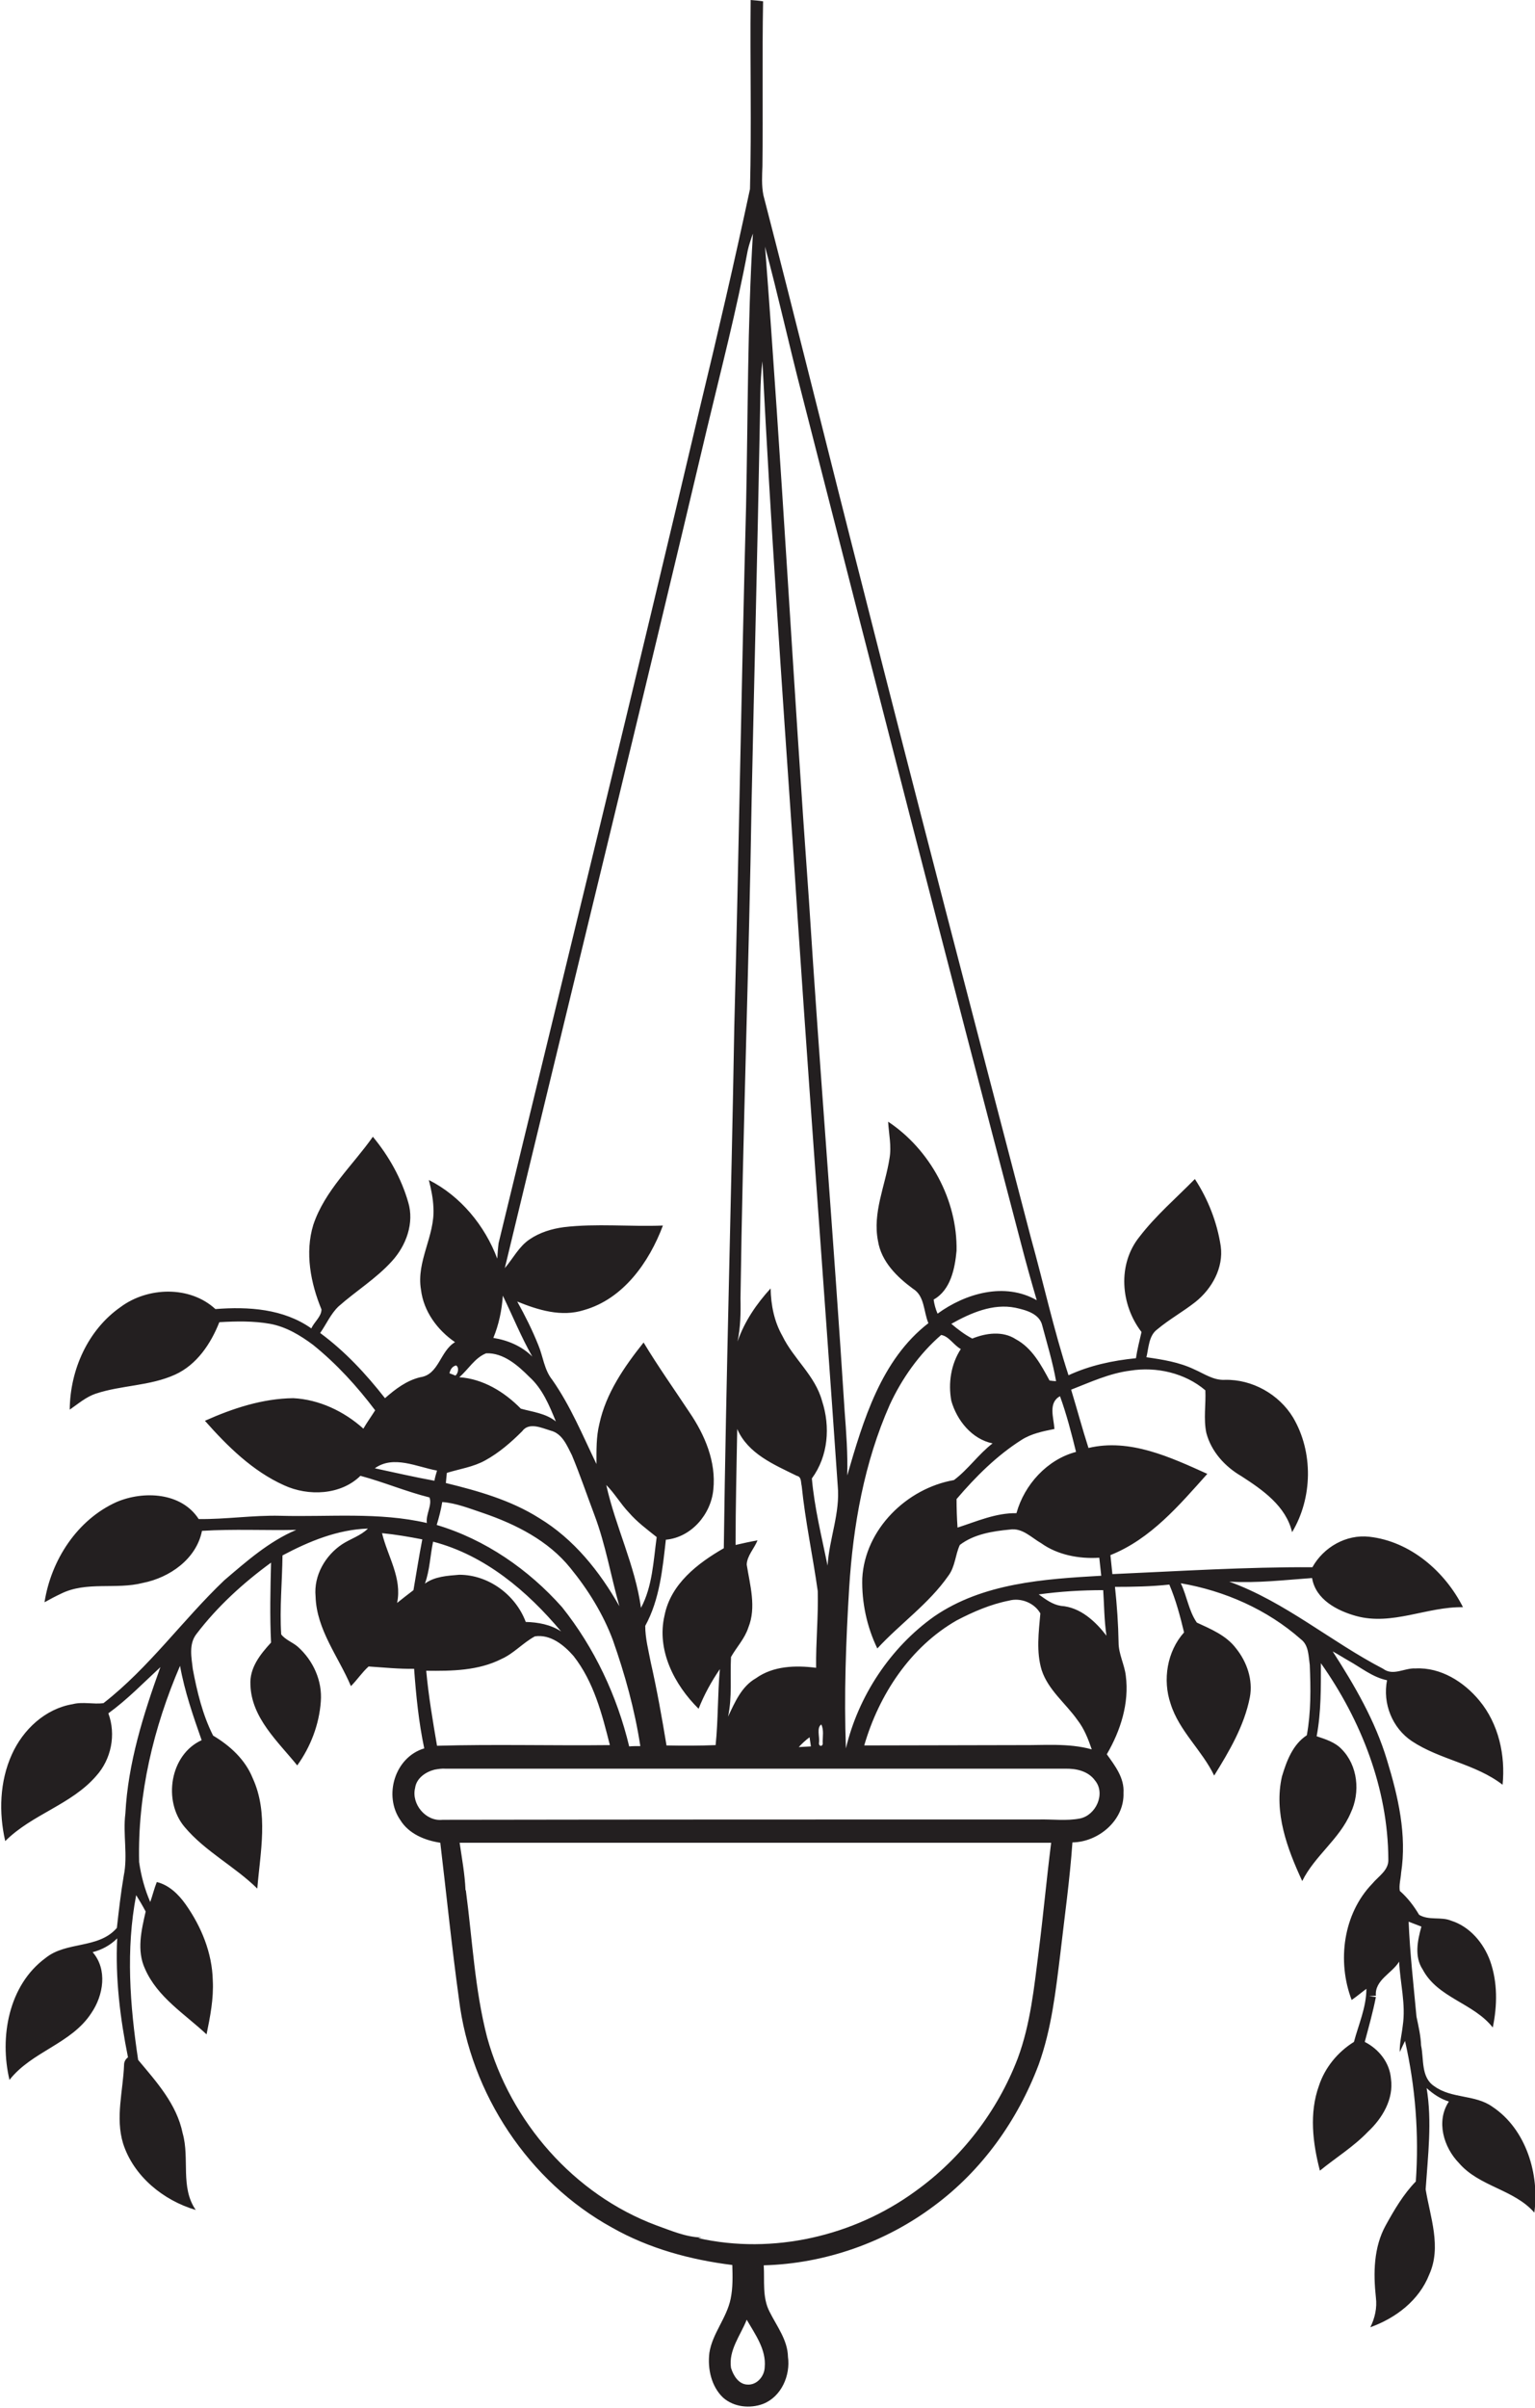 <?xml version="1.0" encoding="utf-8"?>
<!-- Generator: Adobe Illustrator 19.2.0, SVG Export Plug-In . SVG Version: 6.00 Build 0)  -->
<svg version="1.1" id="Layer_1" xmlns="http://www.w3.org/2000/svg" xmlns:xlink="http://www.w3.org/1999/xlink" x="0px" y="0px"
	 viewBox="0 0 468.9 735" enable-background="new 0 0 468.9 735" xml:space="preserve">
<path fill="#231F20" d="M455.9,643.1c-5.3-3.8-12.5-2.4-17.8-6.3c-4.1-2.7-3.1-8.3-4-12.4c-0.1-3-0.8-5.9-1.4-8.8
	c-0.9-9.7-2-19.3-2.4-29c1.3,0.5,2.6,1,3.9,1.5c-1.2,4.3-2.2,9.2,0.4,13.1c4.6,8.7,15.5,10.2,21.4,17.7c1.4-6.7,1.5-13.8-0.8-20.3
	c-2-5.5-6.2-10.5-11.9-12.3c-3.1-1.3-6.8,0-9.8-1.8c-1.6-2.7-3.5-5.2-5.9-7.3c-0.3-1.8,0.3-3.7,0.4-5.5c1.8-11.6-0.9-23.3-4.3-34.4
	c-3.6-12-9.9-22.8-16.6-33.2c1.7,0.9,3.2,1.9,4.8,2.8c3.8,2.1,7.4,5.1,11.8,6c-1.4,7.1,1.6,14.6,7.6,18.6
	c8.6,5.7,19.4,6.9,27.7,13.3c0.9-9-1.2-18.6-7.1-25.7c-4.7-5.7-11.8-10.2-19.5-9.8c-3.4-0.2-6.8,2.4-9.9,0.1
	c-16-8.3-29.9-20.4-47-26.6c8.5,0.5,16.9-0.5,25.3-1.1c1.1,6.6,7.7,10,13.5,11.6c11,3,21.6-2.9,32.6-2.7
	c-5.5-10.9-16.1-20.1-28.6-21.5c-7.1-0.8-14,3.2-17.4,9.3c-20.4-0.1-40.7,1.2-61.1,2.1c-0.2-1.9-0.4-3.9-0.6-5.8
	c12.3-4.9,21-15.2,29.6-24.8c-11.3-5.1-23.7-10.9-36.3-7.9c-1.9-5.9-3.5-11.9-5.3-17.8c5.9-2.3,11.7-5,18-5.8c8-1.3,16.8,0.7,23,6
	c0.2,4.3-0.6,8.7,0.3,13c1.5,5.7,5.7,10.3,10.7,13.2c6.5,4.2,13.6,9.1,15.5,17.1c6.3-10.5,6.5-24.5,0.3-35
	c-4.3-7.1-12.5-11.7-20.8-11.5c-3.5,0.2-6.4-1.9-9.4-3.2c-4.6-2.2-9.7-3-14.6-3.7c0.7-2.9,0.7-6.6,3.3-8.5c3.7-3.1,7.9-5.4,11.7-8.4
	c5-4,8.6-10.4,7.7-17c-1.1-7.3-3.9-14.4-7.9-20.5c-5.7,5.8-11.9,11.1-16.9,17.6c-6.8,8.4-5.8,20.8,0.6,29.1c-0.6,2.6-1.3,5.3-1.7,8
	c-7.1,0.7-14.1,2.2-20.6,5.2c-4.5-13.8-7.6-28-11.5-42c-17.3-66.2-34.6-132.4-51.4-198.7c-10.2-39.8-20-79.7-30.3-119.5
	c-0.6-3-0.4-6-0.3-8.9c0.2-16.8-0.1-33.6,0.2-50.3c-1.3-0.2-2.5-0.3-3.8-0.4c-0.2,19.2,0.3,38.5-0.2,57.7c-4.7,22-9.8,44-15.1,65.9
	c-20.1,85.4-41,170.6-61.7,255.9c-0.2,1.6-0.3,3.1-0.4,4.7c-3.8-10.1-11.2-19.1-20.9-24c0.7,2.8,1.3,5.6,1.4,8.5
	c0.5,8.6-5.3,16.3-3.8,25c0.8,6.6,5,12.3,10.4,16c-4.6,2.7-4.9,9.9-10.6,10.7c-4.2,1-7.6,3.6-10.8,6.4c-5.8-7.4-12.2-14.3-19.8-19.9
	c1.9-2.7,3.2-5.8,5.6-8.1c5.3-4.7,11.5-8.5,16.3-13.8c4.4-4.8,6.9-11.7,5-18c-2.1-7.3-5.9-14.1-10.8-20
	c-6.2,8.8-14.7,16.4-18.2,26.9c-2.6,8.5-0.8,17.8,2.5,25.8c0,2.2-2.2,3.8-3.1,5.8c-8.5-6-19.2-6.7-29.3-5.9
	c-7.8-7.2-20.7-6.8-29-0.6c-10,7-15.4,19.2-15.5,31.3c2.6-1.8,5-3.9,8-4.9c7.9-2.6,16.5-2.3,24.2-5.8c6.6-3,10.9-9.4,13.5-16
	c5.2-0.3,10.4-0.4,15.5,0.5c4.9,0.9,9.2,3.5,13.1,6.4c7.2,5.8,13.5,12.7,19,20c-1.2,1.9-2.5,3.7-3.6,5.6c-5.9-5.3-13.5-8.9-21.4-9.3
	c-9.4,0.1-18.5,3.1-27,6.9c6.9,7.8,14.6,15.4,24.2,19.7c7.4,3.4,17.3,3,23.3-2.9c7.1,1.9,13.9,4.8,21.1,6.6c0.9,2.3-1.2,5.2-0.8,7.8
	c-14.7-3.4-29.9-1.8-44.8-2.2c-8.3-0.2-16.6,1.1-24.9,1c-5.3-8.2-16.9-8.7-25.1-5.2c-12,5.4-20,17.7-22,30.6c1.6-0.9,3.3-1.8,5-2.6
	c7.8-3.9,16.8-1.2,25-3.3c8.2-1.6,16.4-7.3,18.1-15.9c9.6-0.6,19.2-0.1,28.8-0.3c-8.3,3.5-15.2,9.6-22,15.4
	c-12.7,12.1-23,26.7-36.9,37.5c-3.1,0.4-6.3-0.5-9.4,0.3c-8.4,1.4-15.2,7.8-18.6,15.4c-3.7,8.2-4,17.7-2,26.4
	c8.2-8.2,20.2-11.1,27.8-19.9c4.6-5.1,6.1-12.6,3.7-19.1c5.8-4.2,10.7-9.3,15.9-14.1c-5.2,14.4-9.9,29.3-10.7,44.7
	c-0.8,6.3,0.8,12.7-0.5,19c-0.9,5.3-1.5,10.6-2.1,15.9c-5.6,6.5-15.4,4-21.8,9.2c-11.3,8.3-14.1,24.2-11,37.2
	c6.8-8.7,18.9-11,25-20.4c3.7-5.4,5-13.3,0.4-18.6c2.8-0.7,5.4-2.1,7.5-4.2c-0.6,12.2,0.9,24.4,3.3,36.3c-0.8,0.6-1.2,1.4-1.2,2.3
	c-0.3,8-2.7,16.1-0.3,24c3.2,10,12.3,17.4,22.2,20.3c-4.8-6.9-1.8-15.7-4-23.4c-1.8-8.9-8-15.7-13.6-22.4
	c-2.5-16.6-3.8-33.7-0.6-50.3c1,1.6,2,3.3,2.9,5c-1.3,5.7-2.8,11.9-0.2,17.5c3.8,8.7,12.2,13.8,18.8,20c1.1-5.4,2.2-10.9,1.9-16.5
	c-0.2-8.4-3.5-16.4-8.3-23.2c-2.2-3.1-5.1-5.9-8.8-6.8c-0.8,2-1.3,4.1-2,6.1c-1.7-3.9-2.8-8-3.4-12.2c-0.5-20.6,4.4-41.1,12.5-59.9
	c1.4,7.8,4,15.3,6.6,22.7c-9.7,4.4-11.9,18.6-5.2,26.5c6.3,7.5,15.3,12,22.2,18.8c0.9-11.1,3.5-23-1.4-33.7
	c-2.3-5.7-6.9-9.9-12.1-13c-3.2-6.3-4.9-13.4-6.2-20.3c-0.4-3.5-1.3-7.6,1.1-10.7c6.4-8.4,14.3-15.6,22.8-21.8
	c-0.2,8.1-0.4,16.3,0,24.4c-3.3,3.6-6.6,7.7-6.3,12.9c0.3,10.1,8.4,17.3,14.3,24.6c4.1-5.7,6.7-12.5,7.2-19.5
	c0.5-6.3-2.3-12.5-7-16.7c-1.6-1.4-3.8-2.1-5.1-3.8c-0.5-8,0.3-16,0.4-24.1c8.1-4.3,16.8-7.9,26.1-8.2c-2.2,2.2-5.3,3.1-7.9,4.8
	c-5.1,3.4-8.7,9.5-8.1,15.9c0.3,10.2,7,18.4,10.8,27.4c1.9-1.9,3.4-4.2,5.4-6c4.6,0.3,9.3,0.8,13.9,0.7c0.6,8.1,1.4,16.3,3.1,24.3
	c-9,2.7-12.5,14.4-7.3,21.9c2.6,4.2,7.5,6.2,12.2,6.9c1.9,15.9,3.5,31.8,5.7,47.7c3.5,28.9,21.3,55.8,46.8,69.8
	c11.3,6.4,23.9,9.8,36.7,11.4c0.1,3.4,0.2,6.9-0.5,10.3c-1.2,5.9-5.6,10.6-6.5,16.5c-0.6,4.9,0.6,10.3,4.2,13.7
	c3.3,2.9,8.2,3.4,12.2,1.9c5.6-2.2,8.4-8.7,7.6-14.4c-0.1-5.1-3.4-9.3-5.6-13.7c-2.3-4.4-1.5-9.5-1.8-14.2
	c18.7-0.5,37.2-7,52.1-18.2c14.6-10.8,25.5-26.1,31.9-43.1c3.9-10.8,5.2-22.4,6.6-33.8c1.3-11.3,2.9-22.6,3.7-34
	c8-0.1,15.9-6.8,15.6-15.1c0.3-4.6-2.6-8.3-5.1-11.8c4.2-7.2,6.9-15.6,5.8-24c-0.4-3.4-2.2-6.6-2.2-10.1c-0.1-5.7-0.5-11.4-1.1-17
	c5.5,0,11.1-0.1,16.6-0.7c2,4.7,3.3,9.6,4.5,14.6c-5.2,5.8-6.6,14.5-4.1,21.8c2.6,8.3,9.6,14.2,13.3,21.9
	c4.6-7.4,9.2-15.2,10.9-23.9c1-5.3-0.9-10.8-4.2-14.9c-3-4-7.7-5.9-12-7.9c-2.5-3.6-3-8.1-4.9-12c13.4,2.3,26.4,8,36.7,17.1
	c2.4,1.8,2.3,5.1,2.7,7.8c0.3,7.2,0.4,14.4-0.9,21.5c-4.3,2.8-6.2,7.9-7.6,12.6c-2.5,11,1.6,22,6.2,31.9
	c3.8-7.7,11.4-12.8,14.8-20.8c3-6.3,2.2-14.5-2.8-19.5c-2-2.1-4.9-3-7.6-3.9c1.4-7.4,1.3-14.9,1.3-22.3
	c12.3,17.4,20.5,38.3,20.6,59.8c0.2,3.4-3,5.2-4.9,7.5c-8.9,9.2-10.8,23.7-6.3,35.5c1.6-1.1,3-2.3,4.5-3.4c0,5.6-2.4,10.9-3.8,16.2
	c-5,3.1-8.9,7.9-10.7,13.4c-3,8.3-1.9,17.5,0.3,25.9c4.9-4,10.3-7.3,14.7-11.9c4.4-4.1,7.9-10,7-16.2c-0.4-4.9-3.7-9-8-11.2
	c1.2-4.5,2.5-9.1,3.4-13.7c-0.5-0.1-1.6-0.2-2.1-0.3c0.5,0,1.6-0.1,2.1-0.1c-0.4-4.8,4.9-6.8,7.1-10.4c0.3,6.5,2.1,13,1.1,19.6
	c-0.3,2.7-1,5.3-0.9,8c0.4-0.9,1.2-2.6,1.6-3.4c3.2,14.1,4.3,28.5,3.3,42.9c-3.8,3.9-6.6,8.7-9.2,13.4c-3.7,6.7-3.8,14.6-3,22
	c0.4,3.2-0.3,6.3-1.7,9.1c7.8-2.8,14.9-8.2,18-16.1c3.8-8.4,0.3-17.5-1.1-26c0.7-10.3,2-20.7,0.3-30.9c2,1.8,4.2,3.3,6.8,4.1
	c-4,6-1.6,14,3.1,18.8c6.2,7.2,16.8,8,23,15.1C470.3,663.9,466.3,650,455.9,643.1z M126.3,485.4c-1.7,1.3-3.4,2.6-5,3.9
	c1.6-7.6-2.9-14.2-4.6-21.3c4.1,0.4,8.2,1.1,12.3,1.9C128,475,127.2,480.2,126.3,485.4z M335.8,475.5c0.2,1.8,0.4,3.6,0.6,5.5
	c-17.5,1-36.1,2.2-51,12.4c-13.4,9.5-23.2,24.3-27,40.3c-0.6-16.3,0-32.7,1-49c1.2-19.1,4.6-38.3,12.4-55.9c3.7-8,9-15.5,15.7-21.3
	c2.4,0.4,3.8,3.1,6,4.3c-3,4.6-3.9,10.4-2.9,15.8c1.7,6,6.3,11.7,12.6,13c-4.3,3.3-7.5,8-11.8,11.2c-14.4,2.5-27.2,15-28,30
	c-0.2,7.3,1.4,14.8,4.6,21.4c7-7.6,15.7-13.6,21.7-22.2c2.1-2.8,2.1-6.4,3.5-9.4c4.3-3.3,10-4.2,15.3-4.7c3.8-0.6,6.6,2.5,9.6,4.2
	C323,474.6,329.5,475.9,335.8,475.5z M318.2,509.8c2,6.1,7.3,10.1,10.9,15.2c2.1,2.7,3.3,5.8,4.4,9c-7.2-2-14.8-1.2-22.2-1.3
	c-15.8,0-31.5,0.1-47.3,0.1c4.5-15.5,14.1-30.1,28.3-38.2c5-2.6,10.3-4.9,15.9-6c3.6-1,7.8,0.7,9.6,3.9
	C317.3,498.2,316.5,504.2,318.2,509.8z M323.8,426.2c2,5.5,3.5,11.3,4.9,17c-8.8,2.3-15.8,10-18.2,18.7c-6.3-0.1-12.1,2.5-18,4.4
	c-0.2-2.9-0.3-5.8-0.3-8.7c5.8-6.8,12.3-13.3,19.9-18.1c3-1.9,6.5-2.6,10-3.3C321.9,432.8,320.1,428.2,323.8,426.2z M318.4,404.7
	c1.5,5.6,3.2,11.2,4.2,16.9c-0.5,0-1.5-0.1-2-0.2c-2.6-4.8-5.3-9.9-10.3-12.6c-4-2.6-9.1-1.9-13.3-0.2c-2.3-1.2-4.4-2.8-6.4-4.5
	c5.9-3.3,12.7-6.3,19.6-4.9C313.4,399.9,317.6,401,318.4,404.7z M244.9,120.2c22.1,86.5,44.3,173,67,259.4
	c1.5,5.8,3.1,11.5,4.8,17.3c-9.8-5.6-21.8-2.1-30.3,4.1c-0.6-1.4-1-2.8-1.2-4.3c5.2-2.9,6.5-9.5,7-14.9c0.3-15.5-8.1-30.9-20.9-39.4
	c0.2,3.7,1.1,7.5,0.4,11.3c-1.3,8.3-5.2,16.5-3.5,25.1c1,6.3,5.8,11,10.7,14.6c3.6,2.2,3.2,7,4.7,10.5
	c-14.5,11.2-19.9,29.7-24.8,46.5c0.2-6.6-0.3-13.2-0.8-19.8c-3.3-52-7.6-103.9-10.9-155.9c-4.8-66.4-8.3-133-13.4-199.4
	C237.7,90.1,241,105.2,244.9,120.2z M232.9,110.3c2.5,49.3,5.9,98.5,9.3,147.7c4.2,65.2,9.2,130.3,13.7,195.5
	c0.8,8.3-2.6,16.2-3.1,24.4c-1.8-8.8-4-17.6-4.8-26.6c5-6.8,5.7-15.8,3.1-23.7c-2.1-7.7-8.7-12.8-12.1-19.8
	c-2.5-4.4-3.5-9.4-3.6-14.5c-4.3,4.7-8,10.1-10.1,16.2c0.9-4.3,1-8.7,0.9-13.1c0.7-50.7,2.6-101.4,3.4-152
	c0.8-38.3,1.8-76.6,2.5-114.9C232.3,123.2,232.1,116.7,232.9,110.3z M251.3,531.8c0.3,1.5-1.4,1.5-1.1,0c0.2-1.6-0.8-4.5,0.7-5.4
	C251.7,528.1,251.3,530.1,251.3,531.8z M230.9,512.3c-4.4,2.5-6.4,7.3-8.5,11.7c1.3-6,0.6-12.1,0.9-18.2c1.7-3,4.2-5.6,5.3-9
	c2.5-6.2,0.5-12.9-0.5-19.2c0.1-2.7,2.3-4.9,3.3-7.4c-2.3,0.4-4.5,0.9-6.7,1.4c0-11.8,0.3-23.6,0.5-35.4
	c3.3,7.6,11.3,10.9,18.2,14.3c1.5,0.3,1.2,2,1.5,3.1c1.1,10.8,3.4,21.4,4.9,32.1c0.2,7.8-0.6,15.6-0.5,23.4
	C243,508.3,236.2,508.5,230.9,512.3z M247.7,533.1c-1.3,0.1-2.5,0.1-3.7,0.2c1-1.1,2.1-2.1,3.3-3
	C247.4,531.2,247.6,532.1,247.7,533.1z M216,130.7c4.3-18,9-36,12.4-54.2c0.4-1.8,1-3.5,1.6-5.2c-1.7,27.7-1.5,55.5-2.1,83.3
	c-1.4,53-2.2,106-3.6,159c-0.9,53-2.5,106-3.2,159c-8,4.6-16.2,10.9-18.1,20.5c-2.5,10.6,3,21.2,10.4,28.5c1.7-4.3,3.9-8.3,6.5-12.1
	c-0.7,7.7-0.5,15.5-1.3,23.2c-5,0.2-10,0.2-15,0.1c-1.4-8.5-2.9-16.9-4.8-25.3c-0.7-3.7-1.7-7.4-1.7-11.2c4.4-8,5.3-17.4,6.3-26.3
	c7.8-0.7,13.8-7.8,14.5-15.3c0.9-8.5-2.6-16.7-7.3-23.6c-4.7-7.1-9.6-14-14-21.3c-5.9,7.4-11.5,15.5-13.5,24.8
	c-1,4-0.9,8.2-0.9,12.3c-4.2-8.7-7.9-17.7-13.5-25.7c-2.5-3.1-2.8-7.2-4.3-10.7c-1.8-4.5-4-8.9-6.4-13.2c6.4,2.6,13.5,4.8,20.4,2.6
	c12-3.4,19.9-14.6,24.1-25.8c-10.1,0.4-20.3-0.7-30.3,0.5c-3.7,0.5-7.3,1.6-10.4,3.7c-3.3,2.2-5.1,5.9-7.6,8.8
	C174.8,301.6,195.8,216.2,216,130.7z M195.8,490.8c-1.8-13-7.8-24.8-10.6-37.5c2.6,2.6,4.4,5.8,6.9,8.4c2.5,2.9,5.5,5.1,8.5,7.5
	C199.6,476.5,199.3,484.3,195.8,490.8z M153.6,395.5c3,6.2,5.6,12.6,9,18.6c-3.2-3.2-7.5-5-11.9-5.7
	C152.4,404.3,153.3,399.9,153.6,395.5z M148.5,413.1c5.3-0.2,9.7,3.7,13.2,7.2c4,3.6,6.1,8.7,8.1,13.6c-3.1-2.5-7.1-2.9-10.7-3.9
	c-5-5.1-11.5-9.1-18.8-9.6C143.1,418,145,414.5,148.5,413.1z M139.3,416.8c1,0.5,0.7,2.5-0.2,3.1c-0.4-0.2-1.3-0.5-1.8-0.7
	C137.6,417.9,138.2,417.1,139.3,416.8z M136.5,449.6c3.9-1.2,8.1-1.8,11.7-3.8c4.2-2.3,7.9-5.5,11.3-8.9c2.1-2.9,6-1,8.7-0.2
	c3.6,0.9,5,4.6,6.5,7.5c2.5,6,4.6,12.2,6.9,18.3c3.4,9,5,18.6,7.6,27.8c-6-10.6-13.9-20.5-24.5-26.9c-8.7-5.5-18.7-8.3-28.5-10.7
	C136.3,451.9,136.4,450.3,136.5,449.6z M147.7,461.9c9.9,3.4,19.8,8.4,26.5,16.7c5.4,6.6,10,14,13,22c3.7,10.5,6.7,21.3,8.4,32.4
	c-0.9,0-2.6,0-3.4,0.1c-3.7-15.4-10.6-30.1-20.5-42.5c-10.2-11.5-23.5-20.7-38.3-25.1c0.7-2.3,1.3-4.6,1.7-7
	C139.3,458.8,143.5,460.5,147.7,461.9z M186.3,532.7c-17.6,0.2-35.2-0.3-52.8,0.2c-1.3-7.6-2.6-15.2-3.3-22.9c7.8,0.1,15.9,0,23-3.6
	c3.8-1.7,6.5-4.9,10.2-6.9c4.8-0.7,8.9,2.7,11.8,6C181.4,513.4,183.9,523.2,186.3,532.7z M114.5,448.2c5.7-4.1,12.9-0.4,19,0.7
	c-0.3,1-0.6,2-0.8,3.1C126.6,450.9,120.6,449.5,114.5,448.2z M132.3,470.6c15.8,4.1,28.8,15.1,39.1,27.4c-3.2-2.1-7-2.8-10.8-2.9
	c-3.1-8.3-11.4-14.4-20.3-14.4c-3.6,0.3-7.5,0.5-10.5,2.7C131.3,479.3,131.4,474.8,132.3,470.6z M233.6,722.6
	c-0.1,2.8-2.4,5.5-5.3,5.3c-2.7-0.1-4.3-2.8-5-5.1c-0.8-5.4,2.9-9.9,4.8-14.7C230.7,712.6,234.1,717.2,233.6,722.6z M317.3,595.6
	c-1.4,11-2.5,22.2-6.4,32.7c-6.2,16.2-17.2,30.5-31.3,40.6c-18.8,13.7-43.5,19.4-66.3,14.3l1-0.2c-4.8-0.1-9.3-2.1-13.8-3.7
	c-25.2-9.4-44.6-31.7-51.7-57.4c-3.8-14.7-4.5-29.9-6.5-44.9l-0.1,0c-0.2-4.9-1.1-9.7-1.8-14.5c60.2,0,120.5,0,180.7,0
	C319.7,573.5,318.7,584.6,317.3,595.6z M329.9,555.1c-4.1,0.8-8.4,0.2-12.6,0.3c-60.7,0-121.4,0-182.1,0.1c-5.1,0.6-9.6-4.8-8.4-9.7
	c0.4-3,3.2-4.9,5.9-5.6c1.1-0.2,2.3-0.4,3.5-0.3c63,0,126,0,189.1,0c3.4-0.1,7.1,0.7,9.2,3.6C337.8,547.5,334.8,554.1,329.9,555.1z
	 M324.1,490.2c-2.6-0.4-4.7-2-6.8-3.5c6.5-0.9,13.1-1.3,19.7-1.3c0.3,4.6,0.3,9.3,1,13.9C334.6,494.9,330,490.6,324.1,490.2z"/>
</svg>
